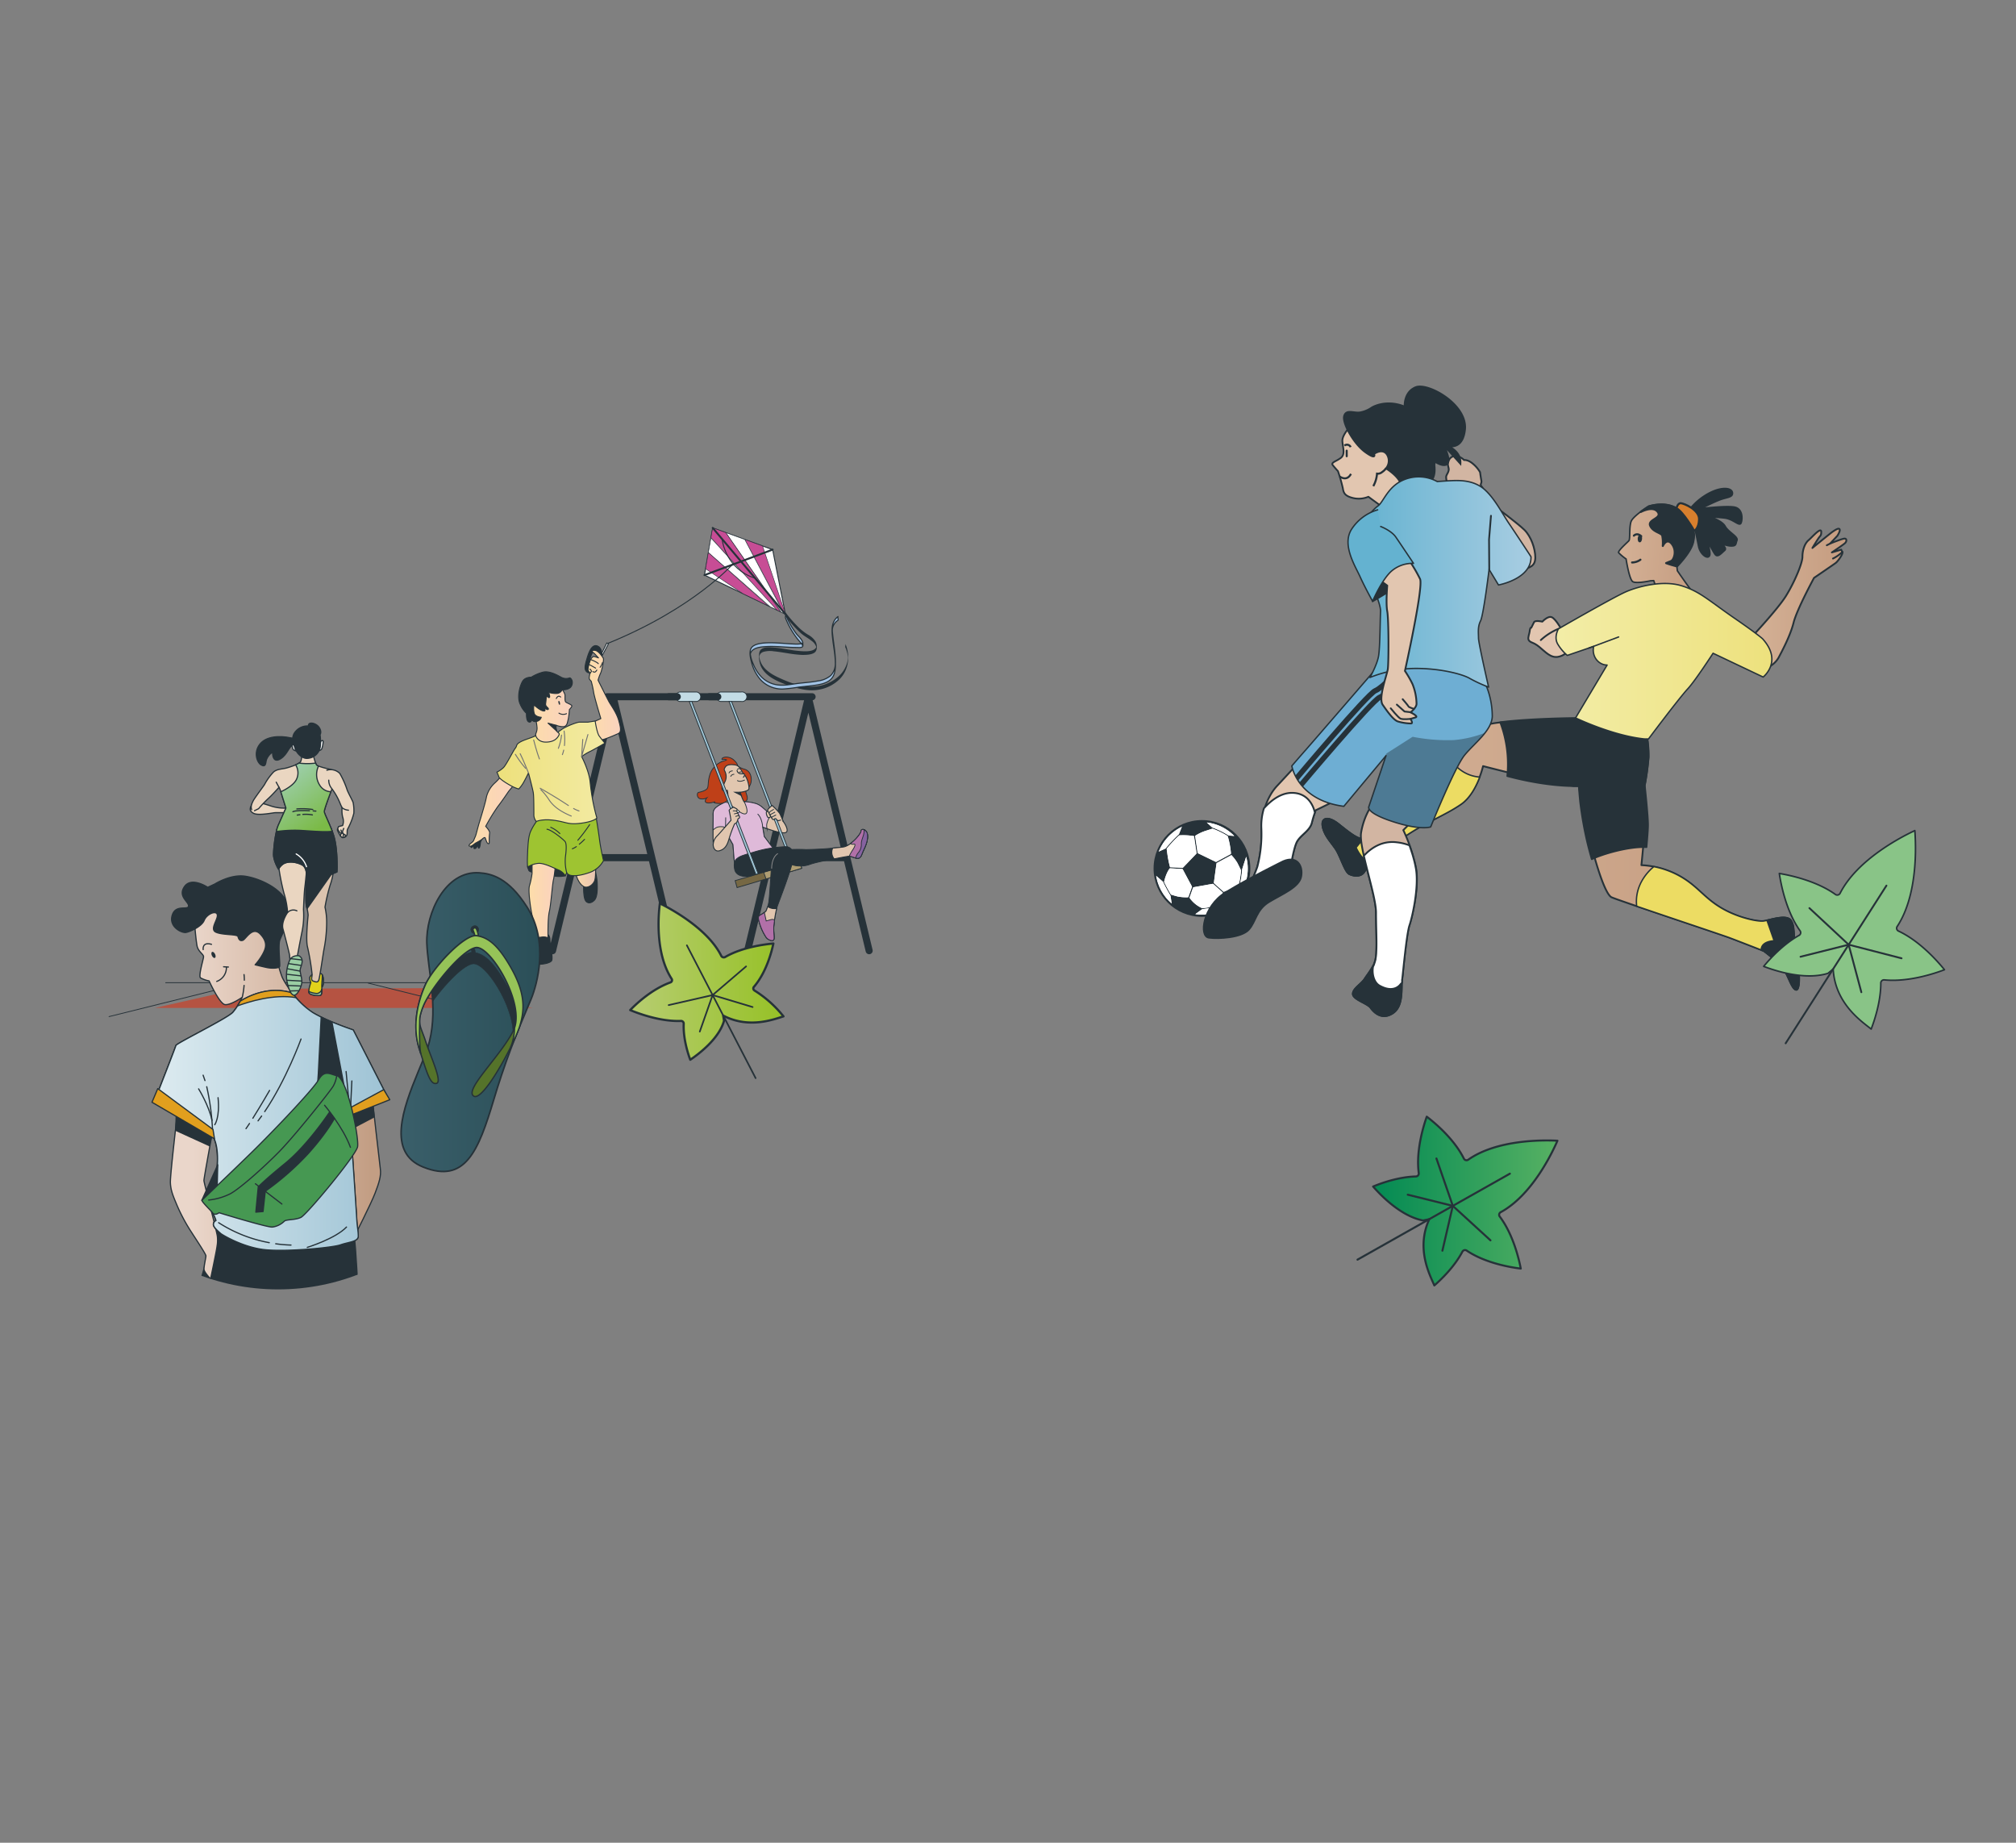 <svg xmlns="http://www.w3.org/2000/svg" xmlns:xlink="http://www.w3.org/1999/xlink" viewBox="0 0 836 764"><rect x="0" y="0" width="836" height="764" fill="#808080" stroke="none"/><defs><style>.a,.ah,.ak,.aw,.b,.bf,.bg,.bm,.bn,.bq,.cb,.cc,.ch,.ck,.cm,.co,.cq,.e,.i,.q,.x{fill:none;}.aa,.ab,.ac,.ad,.ae,.af,.ag,.ai,.ak,.al,.am,.ap,.aq,.as,.at,.au,.av,.aw,.ax,.ay,.az,.b,.ba,.bb,.bc,.bd,.be,.bf,.bh,.bi,.bj,.bk,.bl,.bm,.bn,.bo,.bp,.bq,.br,.bs,.bt,.bu,.bv,.c,.cb,.cc,.cd,.ce,.cf,.cg,.ch,.ci,.cj,.ck,.cl,.cm,.cn,.co,.cp,.cq,.e,.f,.g,.h,.i,.j,.k,.l,.m,.n,.o,.p,.r,.s,.t,.u,.v,.w,.x,.z{stroke:#263239;}.b,.bl,.bm,.ck,.f,.g,.i,.j,.k,.l,.m,.n,.o,.p,.q,.r{stroke-miterlimit:10;}.b,.bj,.bp,.bq,.br,.bs,.bu,.bv{stroke-width:0.74px;}.by,.c{fill:#6eaed3;}.aa,.ab,.ac,.ad,.ae,.af,.ag,.ah,.ai,.ak,.al,.am,.ap,.aq,.as,.at,.au,.av,.aw,.ax,.ay,.az,.ba,.bb,.bc,.bd,.be,.bf,.bg,.bh,.bi,.bj,.bk,.bn,.bo,.bp,.bq,.br,.bs,.bt,.bu,.bv,.c,.cb,.cc,.cd,.ce,.cf,.cg,.ch,.ci,.cj,.cl,.cm,.cn,.co,.cp,.cq,.e,.h,.s,.t,.u,.v,.w,.x,.z{stroke-linecap:round;stroke-linejoin:round;}.bt,.c,.cc,.cd,.ce,.cf,.cg{stroke-width:0.57px;}.d{isolation:isolate;}.e{stroke-width:2.93px;}.f{fill:#c3dce5;}.f,.g,.i,.j,.k,.l,.m,.n,.o,.p,.q,.r{stroke-width:0.33px;}.g{fill:#bf4018;}.h{fill:#e1c6af;}.aa,.ab,.ac,.ad,.ae,.af,.ag,.ah,.ai,.h,.s,.x{stroke-width:0.4px;}.aa,.al,.at,.be,.bl,.bu,.ci,.j,.y{fill:#263239;}.k{fill:#dfbad9;}.l{fill:#766844;}.m{fill:#ae9d72;}.n{fill:#a0c5d5;}.o{fill:#b170a8;}.p{fill:#8662a0;}.q{stroke:#8c8c8c;}.bi,.bv,.bx,.r,.s,.u,.v{fill:#fff;}.t{fill:#c74d95;}.t,.u{stroke-width:0.2px;}.v,.w{stroke-width:0.79px;}.bc,.w{fill:#9acda3;}.z{fill:#a1c2e4;stroke-width:0.45px;}.ab{fill:url(#a);}.ac{fill:url(#b);}.ad{fill:url(#c);}.ae{fill:url(#d);}.af{fill:#9ec431;}.ag{fill:url(#e);}.ah{stroke:#737373;}.ai{fill:url(#f);}.aj{fill:#b55342;}.ak{stroke-width:0.33px;}.al{stroke-width:0.18px;}.am{stroke-width:0.67px;fill:url(#g);}.an{mix-blend-mode:multiply;}.an,.ca{opacity:0.3;}.ao{fill:#c9151e;}.ap{fill:#96c358;}.ap,.aq{stroke-width:0.56px;}.aq{fill:#55732a;}.ar{clip-path:url(#h);}.as,.at,.au,.av,.aw,.ax,.ay,.az{stroke-width:0.5px;}.as{fill:url(#i);}.au{fill:url(#j);}.av{fill:url(#k);}.ax{fill:url(#l);}.ay{fill:#e19f1e;}.az{fill:#469852;}.ba{fill:#ead6c1;}.ba,.bb,.bc,.bd,.be,.bf,.bg,.bh,.bi{stroke-width:0.49px;}.bb{fill:#e2d21a;}.bd{fill:#dcc4af;}.bg{stroke:#fff;}.bh{fill:url(#m);}.bj{fill:#d2b5a2;}.bk,.bp{fill:#e2c6b0;}.bk{stroke-width:0.71px;}.bl,.bm,.bn{stroke-width:0.85px;}.bo{stroke-width:0.62px;fill:url(#n);}.br{fill:url(#o);}.bs{fill:url(#p);}.bt{fill:#ecdc63;}.bw{clip-path:url(#q);}.bz{clip-path:url(#r);}.cb{stroke-width:2.21px;}.cd{fill:url(#s);}.ce{fill:#64b2d0;}.cf{fill:url(#t);}.cg{fill:url(#u);}.ch,.ci,.cj{stroke-width:0.86px;}.cj{fill:#d87f2d;}.ck{stroke-width:0.83px;}.cl,.cm{stroke-width:0.84px;}.cl{fill:url(#v);}.cn{fill:#89c487;stroke-width:0.65px;}.co{stroke-width:0.77px;}.cp{stroke-width:0.92px;fill:url(#w);}.cq{stroke-width:0.68px;}</style><linearGradient id="a" x1="243.91" y1="288.31" x2="257.27" y2="288.31" gradientUnits="userSpaceOnUse"><stop offset="0" stop-color="#fddda9"/><stop offset="1" stop-color="#fad2bf"/></linearGradient><linearGradient id="b" x1="194.5" y1="336.53" x2="213.3" y2="336.53" xlink:href="#a"/><linearGradient id="c" x1="237.88" y1="362.73" x2="247.01" y2="362.73" gradientUnits="userSpaceOnUse"><stop offset="0" stop-color="#fddda9"/><stop offset="1" stop-color="#e8c4b2"/></linearGradient><linearGradient id="d" x1="219.39" y1="372.56" x2="230.29" y2="372.56" xlink:href="#a"/><linearGradient id="e" x1="206.07" y1="320.24" x2="250.82" y2="320.24" gradientUnits="userSpaceOnUse"><stop offset="0" stop-color="#ede07b"/><stop offset="1" stop-color="#f3eba4"/></linearGradient><linearGradient id="f" x1="219.3" y1="295.73" x2="237.13" y2="295.73" xlink:href="#a"/><linearGradient id="g" x1="166.36" y1="423.77" x2="223.86" y2="423.77" gradientUnits="userSpaceOnUse"><stop offset="0" stop-color="#3a5f6a"/><stop offset="1" stop-color="#2b4f58"/></linearGradient><clipPath id="h"><circle class="a" cx="115.31" cy="442.82" r="91.76"/></clipPath><linearGradient id="i" x1="79.91" y1="484.59" x2="153.53" y2="484.59" gradientUnits="userSpaceOnUse"><stop offset="0" stop-color="#ead6ca"/><stop offset="1" stop-color="#c39e84"/></linearGradient><linearGradient id="j" x1="79.91" y1="495.05" x2="153.53" y2="495.05" xlink:href="#i"/><linearGradient id="k" x1="79.91" y1="445.18" x2="153.53" y2="445.18" xlink:href="#i"/><linearGradient id="l" x1="64.69" y1="464.5" x2="160.28" y2="464.5" gradientUnits="userSpaceOnUse"><stop offset="0" stop-color="#ddebf0"/><stop offset="1" stop-color="#9ec3d5"/></linearGradient><linearGradient id="m" x1="117.62" y1="323.69" x2="132.51" y2="343.21" gradientUnits="userSpaceOnUse"><stop offset="0" stop-color="#9acda3"/><stop offset="1" stop-color="#7bba47"/></linearGradient><linearGradient id="n" x1="558.89" y1="579.99" x2="592.48" y2="579.99" gradientTransform="translate(154.12 -390.96) rotate(3.98)" gradientUnits="userSpaceOnUse"><stop offset="0" stop-color="#d4b196"/><stop offset="1" stop-color="#c59c80"/></linearGradient><linearGradient id="o" x1="726.33" y1="248.13" x2="765.6" y2="248.13" gradientTransform="matrix(1, 0, 0, 1, 0, 0)" xlink:href="#n"/><linearGradient id="p" x1="548.38" y1="352.63" x2="746.01" y2="352.63" gradientTransform="matrix(1, 0, 0, 1, 0, 0)" xlink:href="#n"/><clipPath id="q"><circle class="b" cx="498.43" cy="360.06" r="19.69"/></clipPath><clipPath id="r"><path class="c" d="M570.43,277.47s-25.3,29.29-28.74,33.19-6,6.89-6,6.89,2.3,14.23,21.57,16.75l17.5-21-7.17,21.26s-1.15,2.52,10.33,6.19,15.37,2.07,15.37,2.07,9.93-24.7,14.06-29.75,11.25-10.1,11.47-16.07a34,34,0,0,0-2.29-12.16s-2.75-6-19.28-9.18S570.43,277.47,570.43,277.47Z"/></clipPath><linearGradient id="s" x1="563.5" y1="241.29" x2="634.95" y2="241.29" gradientUnits="userSpaceOnUse"><stop offset="0" stop-color="#64b2d0"/><stop offset="1" stop-color="#a8cde2"/></linearGradient><linearGradient id="t" x1="645.25" y1="275.38" x2="734.75" y2="275.38" gradientUnits="userSpaceOnUse"><stop offset="0" stop-color="#f3eda7"/><stop offset="1" stop-color="#ede17d"/></linearGradient><linearGradient id="u" x1="658.94" y1="266.37" x2="671.22" y2="266.37" xlink:href="#t"/><linearGradient id="v" x1="569.36" y1="497.96" x2="645.85" y2="497.96" gradientUnits="userSpaceOnUse"><stop offset="0" stop-color="#028a53"/><stop offset="1" stop-color="#57b163"/></linearGradient><linearGradient id="w" x1="1228.9" y1="1064.61" x2="1273.11" y2="1064.61" gradientTransform="matrix(1.44, 0.02, 0.02, 1.32, -1523.95, -1017.24)" gradientUnits="userSpaceOnUse"><stop offset="0" stop-color="#b4cc6b"/><stop offset="1" stop-color="#93c01f"/></linearGradient></defs><g class="d"><polyline class="e" points="360.42 394.16 335.22 289.18 310.01 394.16"/><line class="e" x1="319.8" y1="355.58" x2="350.32" y2="355.58"/><line class="e" x1="251.78" y1="288.87" x2="336.76" y2="288.87"/><path class="f" d="M307.29,290.82h-8.56a2,2,0,0,1,0-3.91h8.56a2,2,0,1,1,0,3.91Z"/><path class="f" d="M289,290.82h-7.22a2,2,0,0,1,0-3.91H289a2,2,0,0,1,0,3.91Z"/><line class="e" x1="294.17" y1="288.87" x2="297.66" y2="288.87"/><line class="e" x1="277.37" y1="288.87" x2="280.86" y2="288.87"/><polyline class="e" points="279.53 394.16 254.33 289.18 229.13 394.16"/><line class="e" x1="238.91" y1="355.58" x2="269.43" y2="355.58"/><path class="g" d="M305.89,317.57s.14-.93-1.64-2.51-4.37-1.35-4.8-.57.79.15,1.22.36,1.57,0-.79.72a8.81,8.81,0,0,0-5.57,5.79c-.86,2.86-.43,4.57-1,5.5s-2.79,1.51-3.58,1.65-.86,2.21.57,2.64a3.93,3.93,0,0,0,2.79-.35s-1.36,1.57-.07,2,3.57-.43,3.57-.43-1.35.43.43.64a10.76,10.76,0,0,0,4.87-.43c1.43-.5,3-.78,3.79-.28a3,3,0,0,0,3.64-.15c1.43-1.14-.28-3.36,0-4.14s2.29-2.08,2.22-4.87-1.57-3.93-3-4.29A8.22,8.22,0,0,1,305.89,317.57Z"/><path class="h" d="M305.18,317.21s-3.29-.72-4.29.64-.43,1.36-.08,2.43a4.74,4.74,0,0,1-.28,4,13.74,13.74,0,0,1-1.15,2.36s-.07,1.14.79,1.21a2.82,2.82,0,0,0,1.43-.21s.57,2.79.07,4-2.29,1.36-3.79,2.44-2.22,1.71-2.14,3.86-.22,9.87.07,11.65A2.13,2.13,0,0,0,299.1,351c.86-.71,2.36-5.22,2.36-5.22l2.5,4.44.57,7.29,16.73-4.86-4.36-5.8-.64-3.93s8,3.08,9.65,2.22-1.21-5.22-2.57-6.08-2.86-.93-4.79-2.29-2.65-2.64-4.86-3.5a20,20,0,0,0-5.08-.86c-.43-.14-1.72-3.93-1.72-3.93s3.36-.36,3.65-1.36-.64-4.72-1.86-5.87S307.18,317.78,305.18,317.21Z"/><path class="h" d="M305.65,319.43a1.62,1.62,0,0,0,1.2,1.32c1.08.28,1.8-.28,1.88.32a1.32,1.32,0,0,1-.48,1.17"/><path class="i" d="M308.85,323.36a5.42,5.42,0,0,1-1.84.56,2,2,0,0,1-1.32-.36"/><path class="i" d="M303,322s.16-.93,1.48-1"/><path class="i" d="M302.28,320.59s.08-.92,1.56-1"/><path class="i" d="M306.53,320.35a.82.82,0,0,1,1-.24"/><path class="i" d="M305.73,319.15a.82.82,0,0,1,1.24-.32"/><polygon class="j" points="306.89 328.44 304.68 328.44 307.42 329.84 306.89 328.44"/><path class="k" d="M304.53,357.47l16.73-4.86-4.36-5.8-.64-3.93s.74.29,1.81.66a5.44,5.44,0,0,1-.11-1.75,8,8,0,0,1,2.13-4.17,9,9,0,0,1-1.54-.89c-1.93-1.36-2.65-2.64-4.86-3.5a20,20,0,0,0-5.08-.86s2.14,4.28.63,5-5.83-3.36-6.72-4.12a2.28,2.28,0,0,0-1.72-.61l-.07-.05a28.08,28.08,0,0,0-2.85,1.47c-1.5,1.07-2.22,1.71-2.14,3.86,0,1.12,0,3.75-.05,6.28a4.59,4.59,0,0,1,1.82-1.27,5.62,5.62,0,0,1,3.36.14l.59,2.64,2.5,4.44Z"/><path class="i" d="M314.18,337.47a5.55,5.55,0,0,1,1.31,2,10.63,10.63,0,0,1,.77,3.42"/><line class="i" x1="300.87" y1="343.1" x2="300.94" y2="338.91"/><polygon class="l" points="304.85 365.11 305.66 367.99 332.45 359.99 331.64 357.29 304.85 365.11"/><polygon class="m" points="317.66 364.41 332.45 359.99 331.64 357.29 316.69 361.65 317.66 364.41"/><polygon class="n" points="303.37 290.83 302.32 290.83 328.14 358.16 329.05 357.81 303.37 290.83"/><path class="h" d="M318.77,336.34s-.91-.08-1,.5.45,2.26.94,2.18.91-.25.83-.62S318.77,336.34,318.77,336.34Z"/><path class="h" d="M323.7,340l-.66.21c-.66.2-1.15-.62-1.27-.74s-.21-.08-.5,0-.16.33-.49.33-.49-.17-.74-.62-1.48-2.55-1.69-3.13,1.73-2,1.73-2-.12-.45.62.37a25.64,25.64,0,0,1,2.59,2.76c.41.74,1.5,3.34,1.5,3.34"/><path class="i" d="M320,339.18s-.08-.37.21-.49,1.6-.83,1.6-.83"/><path class="i" d="M319.42,338s0-.33.25-.41,1.73-.91,1.73-.91"/><path class="i" d="M319.12,337a.8.8,0,0,1,.34-.62c.33-.16,1.44-.86,1.44-.86"/><path class="j" d="M327.07,352.22s4.14-.18,7.08,0a139.5,139.5,0,0,0,15.58-1.06c3.19-.51,7.33-5.48,7.35-6.62s2.48-.82,2.67,1.84-1.29,5.33-1.93,6.8-.83,2.57-2,2.66-2.94-1-4-.82-12.64,2.07-16.22,3.45a11.71,11.71,0,0,1-7.35,0l-2.39-.1S325,353.14,327.07,352.22Z"/><path class="h" d="M357.82,353.18c.64-1.47,2.11-4.13,1.93-6.8s-2.65-3.07-2.67-1.84-4.16,6.11-7.35,6.62c-.82.13-2.5.3-4.42.44a4.28,4.28,0,0,0,.62,4.5c2.8-.57,5.28-1,5.82-1.08,1.1-.19,2.85.92,4,.82S357.17,354.65,357.82,353.18Z"/><path class="o" d="M357.82,353.18c.64-1.47,2.11-4.13,1.93-6.8s-2.65-3.07-2.67-1.84c0,.8-2,3.44-4.32,5.15a1.21,1.21,0,0,0,.65.37,7.2,7.2,0,0,0,.91-.09s.74,0-.45,2a23.58,23.58,0,0,0-1.73,3c1.1.07,2.59.93,3.65.84S357.17,354.65,357.82,353.18Z"/><path class="p" d="M359.75,346.38a2.57,2.57,0,0,0-1.53-2.42,2.73,2.73,0,0,1,.06,1.23c-.19,1.65-1.11,3-1.11,4.68a5.14,5.14,0,0,1-1.19,3.59,6.05,6.05,0,0,0-1.18,2.26,3,3,0,0,0,1,.12c1.2-.09,1.38-1.19,2-2.66S359.93,349.05,359.75,346.38Z"/><path class="j" d="M305.48,356.08s-1.56.92-.82,4.41,5.77,3.08,7.42,2.44,7.73-2.3,7.73-2.3-.64,10.79-1,13.29a15.35,15.35,0,0,1-1.19,3.86,14.13,14.13,0,0,1-2.11,1.47c-.92.46-1.29.83-.74,2.76a21.65,21.65,0,0,0,2.94,6.61c.92,1.2,2.94,1.84,3.22.83s-.28-3.49,0-5.88a41.65,41.65,0,0,1,1.47-8c.73-2,5.87-15.28,6.33-18.86s-.37-5.6-2.85-5.69a52.62,52.62,0,0,0-13.14,2.2C308.15,354.61,306.86,354.88,305.48,356.08Z"/><path class="h" d="M322.08,376.62a5,5,0,0,1-3.73-.76,15.87,15.87,0,0,1-.73,1.92,14.13,14.13,0,0,1-2.11,1.47c-.92.46-1.29.83-.74,2.76a21.65,21.65,0,0,0,2.94,6.61c.92,1.2,2.94,1.84,3.22.83s-.28-3.49,0-5.88A51.9,51.9,0,0,1,322.08,376.62Z"/><path class="o" d="M320.93,389.45c.27-1-.28-3.49,0-5.88.07-.61.15-1.29.24-2-.17-.24-.56-.53-1.44-.3l-2,.55s-.56-2.64-.76-3.51a10.47,10.47,0,0,1-1.44.94c-.92.46-1.29.83-.74,2.76a21.65,21.65,0,0,0,2.94,6.61C318.63,389.82,320.65,390.46,320.93,389.45Z"/><path class="q" d="M320,360.12s-.18-4.5,2.57-6.25"/><polygon class="n" points="286.88 290.83 285.83 290.83 313.45 362.56 314.4 362.23 286.88 290.83"/><path class="r" d="M304.87,335.85s.05-.28.28-.23,1.2.27,1.34.64,0,.57-.27.66a3.8,3.8,0,0,1-1.41-.4C304.68,336.47,304.87,335.85,304.87,335.85Z"/><path class="h" d="M304.16,334.66s-2,.89-1.78,1.51.76,3.91.76,3.91-4.81,5.56-5.7,6.45a5.22,5.22,0,0,0-1.63,3.07c-.29,1.46.53,3.72,2.59,3.11s3.09-2,3.91-4.88a51.52,51.52,0,0,1,2.27-6.17c.13-.28.75-.28,1-.83a8.69,8.69,0,0,0,.48-1.37l.41-.24a.49.49,0,0,0,.19-.66l-1.15-2.26s.27-.68.07-.89A10.78,10.78,0,0,0,304.16,334.66Z"/><path class="i" d="M306.34,338.13a5.45,5.45,0,0,0-1.36.42"/><path class="i" d="M305.89,337.17a5.12,5.12,0,0,0-1.49.32"/><path class="i" d="M305.54,336.3s-1.33-.27-1.62-.06"/><polygon class="s" points="292.12 238.44 308.14 246.15 308.15 246.16 318.65 251.21 318.66 251.22 319.36 251.55 319.36 251.55 321.71 252.69 321.72 252.69 322.13 252.89 323.67 253.63 323.95 253.76 325 254.27 325.22 254.38 325.69 254.6 325.63 254.32 320.4 227.87 316.21 226.35 308.86 223.69 308.84 223.68 300.97 220.83 300.95 220.82 295.54 218.85 294.83 222.9 294.83 222.91 294.81 223.03 293.75 229.1 293.74 229.12 292.58 235.81 292.12 238.44"/><polygon class="t" points="308.86 223.69 325.22 254.38 325.69 254.6 325.63 254.32 316.21 226.35 308.86 223.69"/><polygon class="u" points="300.97 220.83 323.95 253.76 325 254.27 308.84 223.68 300.97 220.83"/><polygon class="t" points="294.83 222.9 294.83 222.91 304.82 233.97 304.94 234.11 321.71 252.69 321.72 252.69 322.13 252.89 323.67 253.63 300.95 220.82 295.54 218.85 294.83 222.9"/><polygon class="u" points="293.75 229.1 319.36 251.55 319.36 251.55 321.71 252.69 321.72 252.69 322.13 252.89 304.94 234.11 304.82 233.97 294.81 223.03 293.75 229.1"/><polygon class="t" points="292.58 235.81 308.14 246.15 308.15 246.16 318.65 251.21 293.74 229.12 292.58 235.81"/><line class="v" x1="320.4" y1="227.87" x2="292.12" y2="238.44"/><line class="w" x1="295.54" y1="218.86" x2="325.69" y2="254.6"/><path class="x" d="M299.51,224s1.46,11.94,13.61,15.71"/><path class="x" d="M304.11,233.61s-16.11,18.52-52,33.11"/><path class="y" d="M325.69,253.82a53.41,53.41,0,0,0,5.2,6,21.6,21.6,0,0,0,4.26,3.36,8.21,8.21,0,0,1,3,2.74c.74,1.23.93,3.65-.32,4.61s-3.55,1-5.18,1a51,51,0,0,1-6-.68c-1.92-.3-3.84-.64-5.78-.82a9.89,9.89,0,0,0-4.33.24,2.79,2.79,0,0,0-1.17.77,3.6,3.6,0,0,0-.4.75c-.05.11-.05.24-.09.35-.09.27-.17-1.11,0,.12a8.52,8.52,0,0,0,1.11,3.28c1.62,2.69,4.59,4.36,7.37,5.61,4,1.83,8.68,3.59,13.17,3.54A16.82,16.82,0,0,0,348.19,280a12,12,0,0,0,3.08-5.17,9.11,9.11,0,0,0,.3-1.45,6.84,6.84,0,0,0,.09-.91c0,.82,0-.22-.1-.6a13.81,13.81,0,0,0-1-3.45c-.19-.44.19-1.12,0-1.55,2.08,4.88,1.46,10.83-2.36,14.68a16.18,16.18,0,0,1-8.32,4.33c-3.89.78-7.52,0-11.23-1.17-4.81-1.57-11.61-3.86-13.41-9.21a10.86,10.86,0,0,1-.39-4.81c.38-2.32,3.09-2.4,5-2.3,3.64.17,7.21,1.08,10.83,1.43,2,.2,7.74.91,8-2.25v1.36a5.1,5.1,0,0,0-2.12-3.23c-1.49-1.2-3.18-2-4.62-3.32a48.28,48.28,0,0,1-6.23-7c-.26-.34.24-1.23,0-1.56Z"/><path class="z" d="M325.74,254.7a33.75,33.75,0,0,0,4.46,8c.83,1.12,2.53,2.39,2.7,3.83,0,.37.15,1.25-.1,1.57-.41.53-1.8.36-2.36.35-4.12,0-8.22-.58-12.35-.39-2.38.11-6.74.34-7,3.52,0-.26,0-.52,0-.78a14.73,14.73,0,0,0,1.38,4.73,15.42,15.42,0,0,0,3.42,5.26,11.59,11.59,0,0,0,6.18,3.11c3.06.51,6.09-.24,9.12-.59,2.66-.31,5.35-.48,8-1a10.35,10.35,0,0,0,5.2-2.14,7.11,7.11,0,0,0,2-5.29c0-3.36-.74-6.75-1.11-10.09s-.72-6.91,2.22-9.17c-.24.18.26,1.35,0,1.55a5.1,5.1,0,0,0-2.35,3.82,3,3,0,0,0,0,.52c0-.61,0-.16,0,0,0,.48.08.95.12,1.42.41,3.86,1.15,7.72,1.18,11.6,0,2.43,0,5.11-1.8,7s-5.1,2.39-7.72,2.72c-1.9.24-3.81.41-5.71.63a63.28,63.28,0,0,1-6.57.78,12.12,12.12,0,0,1-9.15-3.72,17.13,17.13,0,0,1-3.82-7.26c-.45-1.61-1-3.9-.38-5.54,2.13-5.45,21.41-.38,21.6-2.82v1.56a3.06,3.06,0,0,0-.9-1.42c-.74-.88-1.48-1.74-2.14-2.68a34.4,34.4,0,0,1-4.11-7.53c-.17-.46.17-1.11,0-1.56Z"/><polygon class="s" points="249.22 271.44 251.66 266.57 252.3 266.95 249.6 272.02 249.22 271.44"/><path class="aa" d="M243.44,278.63c1.29,1,3.47-.32,4.75-2.76A11.4,11.4,0,0,0,249.6,272s.26-3.34-1.86-4.17-3.4,2-4.3,5.07S242.16,277.67,243.44,278.63Zm1.54-6.51c.49-1.35,1.18-2.66,2.33-2.28s1,1.88,1,1.88a4.71,4.71,0,0,1-.76,1.74c-.7,1.09-1.88,1.67-2.58,1.24S244.49,273.48,245,272.12Z"/><path class="ab" d="M246.78,299l2.38-1.07s-2.74-9.05-3-11a41.26,41.26,0,0,0-1-4.52s-.84-.71-.84-1.31a15.41,15.41,0,0,1,.36-2.14s-.95-.83-.83-1.55a17.78,17.78,0,0,1,1-3.81c.48-.95,1.07-1.42,1.43-1.42a12.17,12.17,0,0,1,1.9.59L246.54,271l-1-.83s0-.83,1.43-.47,2.86,2.61,3.22,3.21-.72,5.47-1.19,6.31A18.56,18.56,0,0,0,248,282s3.45,6.91,4.4,8.69,3.21,4.65,4.17,8,1.07,4.88-.24,5.47-5.83,2.62-8.1,2.86-3.09-4.4-3.09-5.47S246.78,299,246.78,299Z"/><path class="x" d="M245.11,273.5s2.57,1,3,1.66"/><path class="x" d="M247,277c-.45-.32-2.56-1.41-2.56-1.41"/><path class="x" d="M247.49,277.8a2.34,2.34,0,0,1-.65.77c-.38.25-1-.13-1-.13"/><path class="x" d="M244.73,279.14l.57-.9s-.57-1.09-.77-.77"/><path class="x" d="M249.86,274.65a6.53,6.53,0,0,1-1,2"/><path class="aa" d="M199.86,348a3.35,3.35,0,0,0-.69,1.89c-.17,1.38-.43,1.81-.69,1.73s-.17-1.38-.17-1.38-.95,1.55-1.21,1.55-.6.17-.6-.35a4.24,4.24,0,0,1,.43-1.37s-1,1.2-1.38,1.29-.43-.69.09-1.38,2.5-2.07,2.93-2.58a9.85,9.85,0,0,1,1.64-1.3Z"/><path class="ac" d="M213.3,325.2l-2.41,2.93s-2.59,3.87-4.48,6.29a79.41,79.41,0,0,0-5,8.18s1.81,1.9,1.64,2.76a23.4,23.4,0,0,0-.17,3.36c0,.69.08,1.29-.52,1s-1-2.15-1.21-2.41-1,.34-1.29.69a26,26,0,0,1-2.67,1.55c-.52.34-1.55,1.29-2.07,1.29s-.86-.08-.43-.69,1.47-.95,1.81-1.89.6-1.3.86-2.16.95-3.62,1.38-5,2.59-8.36,3-10.77a11.62,11.62,0,0,1,3.53-5.78,19.43,19.43,0,0,0,2.24-2.41Z"/><path class="aa" d="M246.63,360.48a24.21,24.21,0,0,1,1,5.09c.09,2.23.27,6.34-1.25,7.77s-3,1.16-3.66-.09-.72-4.2-.72-5.27.09-2.41.09-2.76a8.06,8.06,0,0,1,1.88-3.58C245.11,360.48,246,359.41,246.63,360.48Z"/><path class="ad" d="M247,357.63s.18,5.53-.35,7.32-2.86,3.48-4.47,2.68-2.68-3-3-4-1.25-4.38-1.25-4.38S244.57,359.86,247,357.63Z"/><path class="aa" d="M234.41,363.11a12.74,12.74,0,0,1-5.95-.18c-3.53-.86-8.78-.86-9.21-2.15s-.78-1.29.08-2.59,3.28-2.58,6.81-1.29,5.51,1.9,6.63,3S234.58,362.24,234.41,363.11Z"/><path class="aa" d="M227.43,387.65a3.57,3.57,0,0,1,.63,1.7,9.35,9.35,0,0,0,.18,2.14c.18,1,1.11,6.09.48,6.87-1.5,1.88-10.39,2.18-11-.61-.36-1.72,1.88-4.4,2.59-4.93a8.25,8.25,0,0,0,1.76-3.83c0-.71-.18-1.34.44-1.61S226.9,387.12,227.43,387.65Z"/><path class="ae" d="M230.29,358a42.4,42.4,0,0,1-.71,6.43c-.54,2-1.08,10.48-1.79,13.51s-.54,10.89-.54,10.89a4.57,4.57,0,0,0-2.41-.35l-1.33.17-1,.45a52.25,52.25,0,0,0-1.34-7.41c-.8-2.59-2.32-12.08-1.6-14.49a31.78,31.78,0,0,0,1.07-5.09v-4.82S226,354.06,230.29,358Z"/><path class="af" d="M247.16,338.55s1,6,1.46,9.65,1.64,8.62,1.64,8.62a10.57,10.57,0,0,1-5.26,4.73c-3.53,1.3-5.94,1.64-7.75,1.47s-2.24-1.21-2.24-1.21l-.6,1.3a6,6,0,0,0-3-2.5c-2.24-.95-5.51-2.67-7.92-2.67a9.41,9.41,0,0,0-4.66,1.55s-.25-.61-.08-4.91.34-7.93,1.38-10.08a23.12,23.12,0,0,1,2.06-3.54l.2-.35s-.11-.94-.11-1.37,3.36-1.46,6.89-1.46,8.79,1.37,11.2,1.12,5.34-.69,5.34-.69S246.9,337.52,247.16,338.55Z"/><path class="x" d="M244.51,341.9a69,69,0,0,1-4.89,6.46"/><path class="x" d="M239,351a7.45,7.45,0,0,1-1.67.9"/><path class="x" d="M242.41,348a27,27,0,0,1-2.18,2"/><path class="x" d="M235,361.81a18.86,18.86,0,0,1-.52-6.63c.44-3.27.44-5.51-.17-6.29s-5.6-4.91-7.49-5.08"/><path class="x" d="M228.38,343a12.58,12.58,0,0,1,3.79,2.59"/><path class="ag" d="M230.23,304.3s1.07-.71,2.74-1.9,6.19-3,7.38-3h3.45l3-.47s.71,4.88,1.66,6.19,2.38,3,2.38,3-4.88,2.86-6.43,3.57a20,20,0,0,0-3.21,2s3.21,6,3.57,11.07a86.07,86.07,0,0,0,2.38,13.09c.24.83.36,1.31.36,1.31s-1.07,1.43-6.55,2.14-5.95-.48-11.07-1.19-7.5.48-7.5.48a4.36,4.36,0,0,1-1-3c0-2,0-7.38-.24-8.93s-2-8.21-2-8.21-1.55,3.21-2.38,4.52a13.7,13.7,0,0,1-1.67,2.15,16.76,16.76,0,0,1-3.57-1.55c-2.14-1.19-4.4-2.74-4.64-3.45s-.83-2-.83-2a10.91,10.91,0,0,0,2.74-1.9c1.19-1.19,4-6.9,4.88-8s.11-1.42,1.9-2.5,4.88-1.78,6.9-2.85S230.23,304.3,230.23,304.3Z"/><path class="ah" d="M219.16,320.49s-2.26-5.71-3.45-8"/><path class="ah" d="M218,318.59a43.24,43.24,0,0,1-4.28-5.84"/><path class="ah" d="M221.3,306.8s1.31,5.12,2.38,7.86"/><path class="ah" d="M232.85,304.78a21.38,21.38,0,0,1-1.31,5.47"/><path class="ah" d="M233.76,311a13.65,13.65,0,0,1-.55,1.86"/><path class="ah" d="M233.92,303.11a24,24,0,0,1,.15,6"/><polyline class="ah" points="241.66 306.56 241.18 313.71 243.8 304.54"/><path class="ah" d="M237.87,335.21a11.69,11.69,0,0,0,2.24,1"/><path class="ah" d="M224,326.8s6.9,3.93,10.59,6.43l1.13.74"/><path class="ah" d="M224.28,327.39a26.29,26.29,0,0,1,3.45,4.29c2,3,5.24,5,9.17,6.66"/><path class="ai" d="M232.6,285s1.71,2.32,1.71,3.33-.1,2.32.3,2.72,2.52,1.11,2.52,1.61-1,1.51-1,1.51a30,30,0,0,1-.51,4.13c-.3.91-.3,2.32-1.41,2.83s-3.53-.41-3.53-.41a4.27,4.27,0,0,0,.21,2.42c.5.81,1.41.71.8,1.82s-1.81,2.62-5.14,2.72-4.43-2.32-4.43-3,.6-1.31.6-2.82a21.59,21.59,0,0,0-.7-4.13s-2.72-2.62-2.72-4.94,2.72-8.36,6.35-8.87A13.62,13.62,0,0,1,232.6,285Z"/><path class="y" d="M231.6,291.46c.11.46.33.8.49.77s.21-.45.1-.91-.33-.8-.49-.76S231.49,291,231.6,291.46Z"/><path class="x" d="M234.92,295.88a3.29,3.29,0,0,1-3.13-.21"/><path class="x" d="M232.5,289s-1-1.11-1.82.61"/><path class="aa" d="M230.68,300.71l-3.42-.9,3.63,3.32S230.18,301.42,230.68,300.71Z"/><path class="aa" d="M220.3,280.76a17.5,17.5,0,0,1,5-2.12c2.72-.6,6.25,1.51,7.56,2.22a4.3,4.3,0,0,0,3.33.2c.3-.2,1.71,1.11.9,3.13s-4,1.81-4,1.81a2.68,2.68,0,0,1-1.31,1.31c-1,.5-3.52,0-4-.2s.4,1.51.1,2-1.31-.7-1.31-.7-.1,2-.3,3.32,1.41,1.72,1.11,2.32-2.12-.91-2.12-.91,1.61,1.82.1,1.62-3.93-2.52-3.93-2.52a8.24,8.24,0,0,0,.1,3.53c.51,1.51,2.93,1.61,2.93,1.61a2.54,2.54,0,0,1-1.92,1.71c-1.61.4-2-.81-2-.81s-.21,1.52-1.31,1-.91-3.52-.91-3.52a11,11,0,0,1-2.62-3.83c-1.41-2.93-.1-7.66,1-9.48S220.3,280.76,220.3,280.76Z"/><polygon class="aj" points="64.25 417.89 99.28 409.94 176.31 409.7 220.92 417.89 64.25 417.89"/><line class="ak" x1="68.7" y1="407.43" x2="191.67" y2="407.43"/><line class="ak" x1="101.1" y1="407.58" x2="45.21" y2="421.48"/><line class="ak" x1="152.65" y1="407.58" x2="208.54" y2="421.48"/><path class="al" d="M183.9,369.38a36,36,0,0,0-5.27,19.39c.47,12.6,5.85,29.94-.69,46.2s-18.27,39.58-.82,46.55c9,3.61,14.81,1.71,19.2-3.91-4.58,7.38-10.67,10.32-20.83,6.25-17.44-7-5.72-30.3.82-46.55s1.17-33.6.7-46.2A35.52,35.52,0,0,1,183.9,369.38Z"/><path class="am" d="M179.44,415.2c.35,7.24-.18,14.78-3.13,22.11l-.83,2.05c-.67,1.62-1.37,3.29-2.07,5-6.32,15.31-13,33.48,2.08,39.5,17.45,7,22.91-6.67,29.3-28.06q1.58-5.28,3.16-10c2.66-8,5.26-14.68,7.43-20s3.94-9.31,4.92-11.74c2.35-5.81,7.49-23.45-1.75-38-7.72-12.15-14.74-13.84-19.8-14.18-14-1-22.21,16.63-21.74,29.22.2,5.27,1.25,11.37,1.94,17.87C179.16,411,179.34,413.1,179.44,415.2Z"/><g class="an"><path class="ao" d="M211.88,433.49c-.1.25-.21.49-.33.73Z"/></g><path class="al" d="M195.63,394.77a9.38,9.38,0,0,0-.67-2.19.74.74,0,1,1,1.32-.65,10.49,10.49,0,0,1,.87,3c4.37,1,7.85,4.43,13,13.5,4,7.08,5.44,12.44,5.25,17.37l-3.5,7.7.18-.47C216,421.76,201.8,398.6,196,399.64c-4.09.73-11.41,8.47-16.55,15.56-.1-2.1-.28-4.18-.49-6.22C183.91,402.41,191.61,395.18,195.63,394.77Z"/><ellipse class="al" cx="196.88" cy="385.44" rx="1.64" ry="1.65" transform="translate(-143.28 117.83) rotate(-24.75)"/><path class="ap" d="M197.34,392.15a.73.73,0,0,0,.84-.51,9.87,9.87,0,0,0-.63-6.52.74.74,0,0,0-1.33.65h0a8.45,8.45,0,0,1,.55,5.44.73.73,0,0,0,.49.92Z"/><path class="aq" d="M174,435.33c.16.52.32,1,.48,1.51h0c2.79,8.69,4.1,13,6.55,12.32s-2.27-10.64-4.56-17.53c-1.22-3.66-2.2-5.5-2.44-7.48h0a8.5,8.5,0,0,1,.09-2.49,24.5,24.5,0,0,1,1.36-4.43c2.75-7.05,15.79-23.32,21.81-24.4,5.81-1,20,22.11,16.07,33.37a8,8,0,0,1-.51,1.2c-5.47,10.72-20.25,24.3-16.48,27,2.86,2.06,10.65-10.7,15.44-20.34a70.37,70.37,0,0,0,3.57-8.2c2.3-7.11,2-13.82-4-24.28-5.42-9.6-9-12.93-13.75-13.65-4.93-.74-18.1,13.11-21.34,20.5S170.82,425.64,174,435.33Z"/><path class="ap" d="M174,435.33c.16.52.32,1,.48,1.51-.6-3.15-.54-9.26-.45-12.69h0c0-1.5.09-2.49.09-2.49a24.5,24.5,0,0,1,1.36-4.43c2.75-7.05,15.79-23.32,21.81-24.4,5.81-1,20,22.11,16.07,33.37a22.26,22.26,0,0,1-1.55,7.89,70.37,70.37,0,0,0,3.57-8.2c2.3-7.11,2.51-14-3.4-24.49-5.42-9.6-9.55-12.72-14.3-13.44-4.93-.74-18.1,13.11-21.34,20.5S170.82,425.64,174,435.33Z"/><g class="ar"><path class="as" d="M154.49,456.37s2.84,25.44,3.23,28.28-.52,5.69-2.2,10.08-8.65,18.08-8.65,18.08l-4.39-55.15Z"/><polygon class="at" points="144.91 468.45 155.15 463.06 154.49 456.37 144.91 461.17 144.91 468.45"/><path class="at" d="M85.52,537.48l-.44,2.34h63.57c-.15-3.47-1.07-23.94-1.78-27-.78-3.36-21.83.26-37.33-1s-19.89-3.36-19.89-3.36-5.17,17.95-5.94,20.67.77,4.9.9,5.55S85.52,537.48,85.52,537.48Z"/><path class="au" d="M73.76,459.86s-3.23,27.25-3.1,30.48,1.1,5.45,2.71,9.3a72.16,72.16,0,0,0,6.2,11.49c1.3,2.07,5.82,8.79,5.82,9.56s-.91,4.52-.78,5.68,2.71,3.88,2.71,3.88S89.91,518,90,516.69a13.73,13.73,0,0,0,.13-4.14c-.26-2.19-5.56-22.08-5.56-23.12s3.72-21.15,3.72-21.15Z"/><polygon class="at" points="72.82 468.61 86.86 475.01 87.63 471.48 73.07 462.85 72.82 468.61"/><path class="av" d="M80.69,382.94s.52,6.48,1,9.1,2.82,3.55,2.72,4.7-2.2,7.95-1.26,8.68a11.83,11.83,0,0,0,3.56,1.26s4.29,9.52,6.59,9.83,7.11-3,7.11-3a30.13,30.13,0,0,1-3.87,6.17c-2.2,2.51-23.43,12.86-23.64,13.8s-8.26,21.44-8.26,21.44l22.8,15.17s2.72,2.09,2.72,10.35-2.83,21.45-2,22.6a11.28,11.28,0,0,1,1.36,3,1.73,1.73,0,0,0-1,2c.42,1.36,2.62,3,2.93,3.34s9.42,6,19,6.8,27.51-.94,30.75-2.09,7.32-1.26,7.32-3.56-.42-3.45-.63-7.21-1.78-26.88-1.78-26.88l-1.25-17.26L160.28,454l-13.8-27s-10.46-3.45-16.63-7.11-12-12.45-13-15.17-1.57-5.23-1.57-5.23-2.09-6.69-1.88-11.08.62-3.35-.53-1.57,2-3.56-.31-8.37-15.06-8.05-21.86-5.65S80.06,378.65,80.69,382.94Z"/><path class="at" d="M89.06,366.52l-2.93,1.36s-6.69-4.5-9.62-.32,2,6.38,1.67,8.16-5.44-.94-6.8,3.87,4.08,7.32,5.75,7,6.49-2.41,7.54-5,4.91-4.29,5.43-2.41-3.34,6.07-.52,7.32,8.79.74,9.1,1.78.73,2,2,1.57,4-6.07,7.32-2.51,2.09,6.07.94,8.26a25.25,25.25,0,0,1-3.14,4.4s2.93.73,4.92,1.15,4.91.31,5.23-.42-.73-8.68.1-11,4.81-9.1,2.93-15.17-11.4-10.46-17.47-11.3S89.06,366.52,89.06,366.52Z"/><path class="aw" d="M84.25,393.71s-.53-3.35,3.45-2.2"/><path class="aw" d="M89.89,406.89a6.08,6.08,0,0,0,4-5.86"/><line class="aw" x1="92.72" y1="400.82" x2="94.71" y2="400.93"/><path class="y" d="M89.2,395.6c.32.68.28,1.37-.09,1.54s-.92-.24-1.24-.92-.28-1.38.09-1.55S88.88,394.92,89.2,395.6Z"/><path class="aw" d="M101.32,406.38a20,20,0,0,0-.13-2.32"/><path class="aw" d="M100.46,413.48a34.17,34.17,0,0,0,.76-4.92"/><path class="ax" d="M146.48,427s-10.46-3.45-16.63-7.11a33.51,33.51,0,0,1-8.62-8.17c-9.56-3.12-18.27,1.31-21.57,3.36a25.69,25.69,0,0,1-3.07,4.6c-2.2,2.51-23.43,12.86-23.64,13.8s-8.26,21.44-8.26,21.44l22.8,15.17s2.72,2.09,2.72,10.35-2.83,21.45-2,22.6a11.28,11.28,0,0,1,1.36,3,1.73,1.73,0,0,0-1,2c.42,1.36,2.62,3,2.93,3.34s9.42,6,19,6.8,27.51-.94,30.75-2.09,7.32-1.26,7.32-3.56-.42-3.45-.63-7.21-1.78-26.88-1.78-26.88l-1.25-17.26L160.28,454Z"/><path class="aw" d="M85,448c-.24-.77-.5-1.52-.77-2.23"/><path class="aw" d="M88.22,470.9a103.41,103.41,0,0,0-2.49-20.35"/><path class="aw" d="M89.06,466.3s2.19-3,1.36-11.2"/><path class="aw" d="M82.36,451.44s4.29,6.91,5.55,13.08"/><polygon class="ay" points="65.42 451.34 63.02 456.99 88.95 472.15 88.33 468.28 65.42 451.34"/><polygon class="ay" points="145.22 462.43 161.64 455.94 159.13 451.76 145.26 459.25 145.22 462.43"/><polyline class="aw" points="143.52 444.25 145.22 462.43 145.91 448.16"/><path class="ay" d="M122.8,413.62c-.55-.64-1.08-1.29-1.57-1.93-9.56-3.12-18.27,1.31-21.57,3.36-.32.59-.73,1.3-1.19,2C102.94,415.4,113.5,412,122.8,413.62Z"/><path class="aw" d="M114.33,515.66a55.43,55.43,0,0,0,6.34.54"/><path class="aw" d="M90.66,506.92a58.22,58.22,0,0,0,21,8.29"/><path class="aw" d="M127.42,517.16s11.69-3.61,16.27-8.43"/><path class="aw" d="M108.49,462.7c-.49.67-1,1.34-1.48,2"/><path class="aw" d="M124.83,430.78s-6.11,16.89-15.06,30.09"/><path class="aw" d="M103.46,465.8c-.52.81-1,1.53-1.45,2.14"/><path class="aw" d="M111.79,452.08s-3.71,6.42-6.93,11.53"/><path class="at" d="M133.18,421.69,132,445.07l-.26,3.75s3.62-3.1,5.3-2.46a42.87,42.87,0,0,1,5.55,3.36L137.7,424Z"/><polygon class="at" points="90.29 482.92 83.71 497.64 90.04 493.64 90.29 482.92"/><path class="az" d="M83.71,497.64s13-12.4,20.79-20,25.19-25.7,27.64-30,4.88-2.19,7.49-1.67c4.33.85,9.32,25.59,8.66,29.44-.61,3.57-21.06,28.16-23.51,29.32s-5.94.78-6.85,1.55a8.74,8.74,0,0,1-5,2.46c-2.33.13-22.09-5.94-22.09-5.94s-1.69,1.31-2.59.14S84,498.67,83.71,497.64Z"/><path class="aw" d="M139.63,446a12.63,12.63,0,0,1-1.42,4.26c-1.16,2.06-15.88,20.53-22.47,27.25s-16.4,15.37-20.28,17.44a25.76,25.76,0,0,1-8.91,2.58"/><line class="aw" x1="105.92" y1="490.79" x2="116.9" y2="499.19"/><path class="aw" d="M134.6,458.25s7.75,9.17,10.72,17.43"/><path class="at" d="M136.66,461.09s-9,13.56-18.34,21.18-11.23,9.82-11.23,9.82l-1,10.46,3-.26.91-8.4a113.45,113.45,0,0,0,17.82-15.62c8-8.92,10.85-14.6,10.85-14.6Z"/></g><path class="ba" d="M108.29,332.94s1.52.38,4.38,1.33a17.73,17.73,0,0,0,5.9.76s1.14-.48,1.24-.19a13.94,13.94,0,0,1-.1,2.09h-5.52c-.86,0-6.9,1.32-9,.29-1.9-1-1.62-2.09-.76-3.62s3.14-1,3.14-1Z"/><path class="bb" d="M129.41,404.06s-1,.75-1,1.5a5.43,5.43,0,0,0,.48,1.8s-1.23,3.4-.67,4.35,4.17,1.32,4.83.85.28-2.93.47-3.31.57-.47.57-2.55-.57-3.41-1.52-3A12.2,12.2,0,0,1,129.41,404.06Z"/><path class="bc" d="M134.08,406.7a5.61,5.61,0,0,0-.45-2.52,2.94,2.94,0,0,0,0,.44c0,2.17-.37,4.25-.09,4.63C133.7,408.87,134.08,408.78,134.08,406.7Z"/><path class="bc" d="M133,412.56c.44-.31.42-1.51.41-2.38a2.27,2.27,0,0,1-2,1.72,9.39,9.39,0,0,1-3.36-.85,1.51,1.51,0,0,0,.14.66C128.78,412.66,132.38,413,133,412.56Z"/><path class="bd" d="M127.1,359.33s-.57,14.72,0,16.5a18.33,18.33,0,0,1,.68,3.57s-1.09,10-.27,13.15a99.09,99.09,0,0,1,1.92,11.51c0,1-.69,2.33.55,2.74s1.78.55,2.19-.41,1.78-10.69,2.19-12.88a57.85,57.85,0,0,0,1.1-10.55,27.91,27.91,0,0,0-.69-6.85,74.33,74.33,0,0,1,2.19-9.32,24.41,24.41,0,0,0,1.37-6.71Z"/><path class="be" d="M138.31,360.08h-.08l-11.13-.74s-.57,14.72,0,16.5c.09.3.17.6.24.89l10.9-15.45A10.93,10.93,0,0,0,138.31,360.08Z"/><path class="ba" d="M115.43,358.3a94.71,94.71,0,0,0,2.33,12.05,35.44,35.44,0,0,1,1.51,7.95s-2.74,3.84-1.92,6.85,2.74,10.41,2.74,11,.41,3.7.41,3.7l2.47-1.64s1.37-7.54,2.33-12.2a33.48,33.48,0,0,0,.55-8.9s.27-7,.54-9.05.69-6.57.69-6.57.55-4,.55-5.21-6.85-2.87-9.18-1.37A7.69,7.69,0,0,0,115.43,358.3Z"/><path class="bf" d="M119.27,378.3a3.32,3.32,0,0,1,3.84-.68"/><path class="ba" d="M104.38,335.7c-.47-1.15-.09-2.29.58-3.62s4.47-6.29,4.76-6.86a23.64,23.64,0,0,1,3.71-5.14c1.52-1.33,3.52-1.14,5.52-1.71s5-1.62,5.62-2.48.57-3.23.57-3.23h4.66s1,4.09,1.53,4.57,4,1.42,5.61,1.71,2.39,4.09,1.24,6.85-3.71,9.72-3.71,10.67,2.67,5.81,4,10.28S139.8,358,139.8,359.4a17.82,17.82,0,0,1-.09,2.1s-2.1.85-2.77,1.14a41.76,41.76,0,0,1-8.66.38,7.08,7.08,0,0,1-1.21-.35s.16-3.08-1.84-4.12-5.33-1.72-7.61-.48a6,6,0,0,0-2.12,2.28s-2.17-3.52-2.07-6.37.76-9.14,2-11.9,3.14-7.05,3.14-7.05l-2.38-7.62-.48-1s-2.76,3.14-4.57,4.76a51.09,51.09,0,0,0-3.9,4.1l-1.71.85"/><line class="bf" x1="115.71" y1="326.46" x2="114.54" y2="324.29"/><path class="be" d="M137.29,343.4c-1.75,0-6.66-.07-13-.37a39.33,39.33,0,0,0-9.36.49A51.15,51.15,0,0,0,113.43,354c-.1,2.85,2.07,6.37,2.07,6.37a6,6,0,0,1,2.12-2.28c2.28-1.24,5.62-.57,7.61.48s1.84,4.12,1.84,4.12a7.08,7.08,0,0,0,1.21.35,41.76,41.76,0,0,0,8.66-.38c.67-.29,2.77-1.14,2.77-1.14a17.82,17.82,0,0,0,.09-2.1c0-1.43,0-8.19-1.33-12.66C138.14,345.63,137.72,344.5,137.29,343.4Z"/><path class="bg" d="M122.83,354.05a9.53,9.53,0,0,1,4.27,5.28"/><path class="bh" d="M137.77,344.66c-1.4-3.8-3.3-7.4-3.3-8.2s1.52-5,2.74-8.21a5.59,5.59,0,0,1-4.64-2.74,8.16,8.16,0,0,1-.49-7.89,2.7,2.7,0,0,1-.75-.39,3,3,0,0,1-.42-.86,26.26,26.26,0,0,1-6.92,0,10,10,0,0,1-1.4.72,6.25,6.25,0,0,1,.45,5.84c-1.05,2.45-4.54,4.39-6.58,5.34l2.11,6.75s-1.9,4.28-3.14,7.05a15.26,15.26,0,0,0-.84,2.68,55.43,55.43,0,0,1,9.5-.5C128.82,344.5,134.45,345.06,137.77,344.66Z"/><path class="bf" d="M123.1,335.38a27.87,27.87,0,0,1,6.59.24"/><path class="bf" d="M128.36,336.12c-2.43-.11-5.8-.15-6.91.41"/><path class="bf" d="M131,336.28l-1.12-.08"/><path class="bf" d="M125.6,337.66a15,15,0,0,1,3.93.19"/><path class="bf" d="M123.26,337.93s.44-.08,1.12-.16"/><path class="ba" d="M136.33,323.46a5.3,5.3,0,0,0,1,3.16A26.35,26.35,0,0,1,141,333a18,18,0,0,0,.85,1.83,12.65,12.65,0,0,0,.23,3.9,5.08,5.08,0,0,1,0,3.53l-1.68.44s-.58,1.1-.44,1.56,1.29,2.76,2,3a1.82,1.82,0,0,0,1.91-1.12c.22-.69-.07-1.91.35-2.52a28.44,28.44,0,0,0,2.51-6.43,17.36,17.36,0,0,0-.28-4.37c-.05-.57-2.3-4.48-2.58-5.6a36.45,36.45,0,0,0-2.95-6.54,5.31,5.31,0,0,0-5.37-1.35"/><path class="bf" d="M141.8,334.84a4.82,4.82,0,0,0,2.71,1.07"/><path class="bf" d="M140,343.69s1,2,1.49,1.79-.12-1.33-.12-1.33"/><path class="bf" d="M142.54,343.47s-.65,1.4-.52,1.77a2.09,2.09,0,0,0,.54.72.64.64,0,0,1,.64.29c.22.36-.27.73-.27.73"/><path class="bf" d="M141.15,346.55c-.07-.74.87-1.31.87-1.31l.54.72a3.8,3.8,0,0,0-.36,1.2"/><path class="bi" d="M133,307.4s1-.89,1,.1a10.85,10.85,0,0,1-.59,3c-.2.5-1.1.7-1.1.7Z"/><path class="bi" d="M121.92,307.48s-1-.89-1,.1a10.45,10.45,0,0,0,.6,3c.2.5,1.09.7,1.09.7Z"/><path class="be" d="M127.9,301a6.34,6.34,0,0,0-5.14,2.05c-2.38,2.46-1.05,5.33-.38,7.27s2.76,4.2,5,4.1a5.72,5.72,0,0,0,5.15-3.69c.76-2.15.19-6.14.19-6.14s.85-1.13-.38-3S127.71,299,127.9,301Z"/><path class="be" d="M126.49,305.53s-1.53,1.33-6,.38-10.09-.76-12.76,2.66-1.14,7.62.57,8.57,1.81-.19,2.1-1.81,2.66-4.09,2.66-2.95.48,4,3.33,2.19,3.34-5.05,5.24-5.81,1.81-.28,3.43-.09S127.82,305.34,126.49,305.53Z"/><path class="bc" d="M123.93,396.25s-2.74-.41-3.84,1.92a16.35,16.35,0,0,0-1.23,7.81c.27,1.91,1.23,5.89,2.74,6.57s3.56-3.42,3.56-5.48-.82-3.83-.68-5.07S126.53,397.62,123.93,396.25Z"/><line class="bf" x1="120.46" y1="397.44" x2="125.11" y2="397.98"/><line class="bf" x1="119.6" y1="399.5" x2="124.79" y2="400.25"/><line class="bf" x1="119.27" y1="401.66" x2="124.46" y2="402.63"/><line class="bf" x1="118.95" y1="403.93" x2="124.68" y2="404.58"/><line class="bf" x1="119.06" y1="406.42" x2="125.11" y2="406.74"/><line class="bf" x1="119.49" y1="408.58" x2="124.79" y2="408.8"/><line class="bf" x1="120.25" y1="410.85" x2="123.82" y2="410.75"/><path class="bj" d="M600.21,200.82a14.47,14.47,0,0,1-.53-2.92c0-1.06.8-1.59,1.06-2.92s-1.06-2.39.27-4.52,4.25-1.59,6.11.27c0,0,1.59-.27,3.72,1.59a12.9,12.9,0,0,1,2.92,3.46s.27,2.12.53,3.45-.86,1.54.27,2.66a4.14,4.14,0,0,1,.79,3.18Z"/><path class="bj" d="M620.14,210.12s9.29,6.91,12,9.57,4.52,7.7,4.52,11.42-2.39,4.25-5.32,5-4.78-1.33-7.7-5.32-12.49-20.45-12.49-20.45.8-2.39,2.66-2.39S620.14,210.12,620.14,210.12Z"/><path class="bk" d="M578.22,213.46c.65.33,1.62.92,2.63,1.56l9.86-15.63-.14-.08c-.65-.44.78-2.6-6.15-11.72s-20.24-14.18-23.91-11.43c0,0-4,4-3.85,6.68s1.32,5.5-.64,7-4.29,1.87-3.3,3.07,2.12,2.44,2.12,2.44a71.67,71.67,0,0,1,2,7c.31,2,.77,3.26,4.23,4.12a10.41,10.41,0,0,0,6.38-.52S576.16,212.43,578.22,213.46Z"/><path class="bl" d="M568.91,169a12.55,12.55,0,0,1-4.68,2c-2.73.54-5.88-1.43-6.77,1.43s3.9,11.53,8.75,15,3.52.73,3.52.73,3.61-2.63,5.51.34a4.93,4.93,0,0,1-.43,5.68s4.37,2.63,5.87,5.74,4.14,2.38,9.45,1.25,4.83-6.26,4.66-8.19,2.28-4.57.06-11.07-4.37-10-12.31-13.26S568.91,169,568.91,169Z"/><path class="bl" d="M598.41,184.22l7.15,7.92c.24-4.22-3.26-6.39-5.45-7.32,2.41.57,6.62.47,7.35-6.83,1-10.36-15.38-19.45-20.39-17.4s-4.53,8-4.53,8a96.57,96.57,0,0,0,2.2,9.79c1.61,5.92,10,14.54,14.15,14.4S598.41,184.22,598.41,184.22Z"/><path class="bm" d="M574.81,194.13a6.94,6.94,0,0,1-1.68,1.59,2.7,2.7,0,0,1-2.1.65,12.63,12.63,0,0,1-1.55,5.19"/><line class="bn" x1="558.45" y1="186.84" x2="558.46" y2="189.16"/><path class="bm" d="M557.52,184.75a1.63,1.63,0,0,1,2.56.63"/><path class="bo" d="M674.31,231.75s1.29,8.43,2.75,9.39,7.35-.34,7.35-.34l1.37-.08s.34,1,.79,2.42l17,4.14c-1-.34-8-10.65-8-10.65l-.21-1.88s5.68-5.74,6.66-9.93.31-7-4.76-12.43-13.63-2.48-13.63-2.48-6.41,4-7.25,6.31-.34,7.3-.89,7.94-4.73,4.27-4.27,5A21.64,21.64,0,0,0,674.31,231.75Z"/><path class="bp" d="M647.39,260.72s-2.3-4.13-3.9-4.82-3.91,1.83-3.91,1.83-3-.69-3.44.23l-1.15,2.3s-.45-.46-.68,1.6c-.11.92-.79,2.47-.45,3.37s1.56,1.16,2.49,1.64c2.64,1.35,4.84,4.52,7.58,5.32s5.28-1,7.13-2.75C657.25,263.47,649.68,260.49,647.39,260.72Z"/><path class="bq" d="M646.24,260.72a25,25,0,0,0-7.29,4.65"/><path class="br" d="M726.33,264.16s10.78-11.48,14.23-17,6.88-13.54,6.88-16.3.92-5.5,2.52-6.88,5.28-5.7,5.28-3.44c0,1.37-.23,1.37-.92,2.29s-2.75,4.36-2.75,4.36,7.57-6.19,8.26-6.65,2.53-1.84,3-1.15-.91,2.75-.91,2.75l-3,3.22s5.05-2.07,6-2.07.92,1.15.23,1.84-5.51,3.9-5.51,3.9l3.9-1.15s0,.23.46.92-1.83,3.9-2.75,4.59-9,6.19-9,6.19-7.12,13.08-8.49,18.59-5,12.16-6.2,14.46a9.63,9.63,0,0,1-5.28,4.36C730.46,277.7,726.33,267.83,726.33,264.16Z"/><path class="bq" d="M764,228.82a15.22,15.22,0,0,1-3.9,2.75"/><line class="bq" x1="758.91" y1="225.38" x2="757.54" y2="226.07"/><path class="bs" d="M656.57,294.91l-6.66,5.74s-19.5-2.76-31-.69-17,4.59-17.9,7.11-9.18,15.38-17.67,25-16.06,15.15-18.13,15.61-5.73-2.52-10.09-6-7.35-2.75-6.66.92,3.21,6.2,5.28,9.18,3.9,9.64,5.74,10.56,5,1.37,6.42-1.15,8-8.49,16.75-14.46,16.53-8.72,23.18-13.31S615,317.63,615,317.63s20.42,5.28,26.85,6.42,10.78,1.84,10.78,1.84h2.07S657,339,659.78,350s6.19,20.89,8.49,22,45.21,15.38,48.88,16.76,14.23,5.5,14.23,5.5,6.88,5.05,8.72,8.26,3,7.35,4.59,7.81,1.83-6.43.23-14.23-.46-11.7-2.3-14.46-9,0-11.47.23-10.79-1.38-17.9-5.74-9.64-9.17-17.44-13.31a35.87,35.87,0,0,0-15.15-4.13S682,345.85,682,342V325.66a108.08,108.08,0,0,0,1.6-11.7,59.48,59.48,0,0,0-1.14-11.48Z"/><path class="bt" d="M744.92,396.11c-1.61-7.8-.46-11.7-2.3-14.46s-9,0-11.47.23-10.79-1.38-17.9-5.74-9.64-9.17-17.44-13.31a36.91,36.91,0,0,0-10-3.52c-2.44,2-8.09,7.74-7.1,16.4,13.6,4.66,35.89,12.08,38.49,13.06,3.67,1.37,14.23,5.5,14.23,5.5s6.88,5.05,8.72,8.26,3,7.35,4.59,7.81S746.52,403.91,744.92,396.11Z"/><path class="bu" d="M730.46,393.36a3.12,3.12,0,0,0,0,.54l1,.37s6.88,5.05,8.72,8.26,3,7.35,4.59,7.81,1.83-6.43.23-14.23-.46-11.7-2.3-14.46c-1.53-2.29-6.73-.76-9.88-.06l3,8.55S730.92,390.14,730.46,393.36Z"/><path class="bt" d="M605.85,333.46c3.89-2.68,6.37-7.63,7.75-11.29-8.45-.64-12.83-7.61-14.6-11.36a167.75,167.75,0,0,1-15.64,21.27c-8.49,9.64-16.06,15.15-18.13,15.61s-5.73-2.52-10.09-6-7.35-2.75-6.66.92,3.21,6.2,5.28,9.18,3.9,9.64,5.74,10.56,5,1.37,6.42-1.15,8-8.49,16.75-14.46S599.2,338.05,605.85,333.46Z"/><path class="bu" d="M555.14,341.72c-4.36-3.44-7.35-2.75-6.66.92s3.21,6.2,5.28,9.18,3.9,9.64,5.74,10.56,5,1.37,6.42-1.15a16.87,16.87,0,0,1,2.69-3.22l-.62-.22c-3.68-1.38-5.74-6.43-5.74-6.43l3-3.67C563.17,348.15,559.5,345.17,555.14,341.72Z"/><path class="bj" d="M568.54,334.3a29.9,29.9,0,0,0-4.13,11c-.92,6.2,6.2,25.71,6.2,33.05s.45,13.31,0,17.9-3.21,7.11-4.59,9.41-5,4.13-5,6.42,6,3.9,7.35,5.74,4.59,5.28,9.18,2.29,3.44-10.32,3.9-14.22,1.83-18.82,3-22.26,4.13-15.84,2.76-23.64a70.44,70.44,0,0,0-5.28-15.83l3.9-3.9S571.06,337.51,568.54,334.3Z"/><path class="bu" d="M581.39,405.9c.08-.69.19-1.73.32-3-6.83,1.46-10.45-.38-12.34-2.39a57.12,57.12,0,0,1-3.36,5.14c-1.37,2.29-5,4.13-5,6.42s6,3.9,7.35,5.74,4.59,5.28,9.18,2.29S580.93,409.8,581.39,405.9Z"/><path class="bv" d="M587.13,360l-.27-1.37c0-.16-.07-.31-.11-.46-.06-.3-.13-.61-.2-.91s-.1-.36-.14-.55l-.21-.79c-.05-.2-.11-.39-.16-.58l-.21-.74-.18-.6-.21-.65c-.07-.21-.13-.43-.2-.63s-.11-.32-.16-.47c-.2-.61-.41-1.2-.61-1.76h0a20.39,20.39,0,0,0-5.14-1.26c-6.47-.85-11.12,2.7-13.76,5.58,1.83,8.19,5.05,18.63,5.05,23.56,0,6.59.36,12.05.1,16.42,0,.51-.06,1-.11,1.48s-.1.78-.17,1.14c0,.09,0,.17,0,.25-.08.36-.17.71-.27,1l0,.05a9.94,9.94,0,0,1-.35,1l0,.12c-.14.33-.28.64-.44.94h0c-.53,2.86.31,6.55,2.73,7.89,6.2,3.44,8.72-.69,8.72-.69l.58-.53c0-.28,0-.54,0-.79s0-.51.07-.74c.46-3.9,1.83-18.82,3-22.26S588.5,367.8,587.13,360Z"/><g class="bw"><path class="bx" d="M478.59,360.06a19.7,19.7,0,1,0,19.79-19.69A19.71,19.71,0,0,0,478.59,360.06Z"/><path class="y" d="M478.59,360.06a19.7,19.7,0,1,1,19.58,19.7A19.68,19.68,0,0,1,478.59,360.06Zm31.87-6.15a33.82,33.82,0,0,0-1.37-7.16.5.5,0,0,0-.2-.21,33.24,33.24,0,0,0-6-2.92.47.47,0,0,0-.31,0l-2.35.76a18.63,18.63,0,0,0-4.49,2.06.25.25,0,0,0-.14.28c.35,2.27.69,4.55,1,6.82a.33.33,0,0,0,.16.22l7.32,3.55a.39.39,0,0,0,.28,0l5.86-3.17A.71.71,0,0,0,510.46,353.91Zm-22.61,5.75h0l2.47.13a.39.39,0,0,0,.26-.09c1.85-1.91,3.69-3.84,5.53-5.76a.31.31,0,0,0,.08-.24c-.33-2.24-.67-4.49-1-6.73-.05-.32-.05-.33-.4-.37a28,28,0,0,0-5.56-.27.58.58,0,0,0-.34.14,52.35,52.35,0,0,0-5,5.33.37.37,0,0,0-.07.25c.11.81.23,1.62.34,2.43a44.3,44.3,0,0,0,1,4.88c0,.11.05.18.19.19Q486.59,359.59,487.85,359.66Zm22.77-5.15-.19.1-5.76,3.1a.42.42,0,0,0-.24.37c-.19,1.46-.4,2.91-.6,4.37-.15,1.14-.31,2.28-.46,3.42a.35.35,0,0,0,.09.28c1.28,1.17,2.58,2.32,3.88,3.48a.3.3,0,0,0,.23,0,21.82,21.82,0,0,0,6-3.1.63.63,0,0,0,.26-.41,41.5,41.5,0,0,0,.77-5.06,1,1,0,0,0-.08-.48c-.49-1-1-2-1.5-3A18.39,18.39,0,0,0,510.62,354.51Zm-22.94,5.63h0L485.2,360a.28.28,0,0,0-.23.11c-.24.38-.48.76-.7,1.15a17.15,17.15,0,0,0-1.51,4.22.32.32,0,0,0,0,.21,53.64,53.64,0,0,0,2.74,5.06.41.41,0,0,0,.23.18c.92.27,1.83.56,2.76.77a18.45,18.45,0,0,0,4.13.29c.14,0,.16-.09.19-.17.47-1.34.95-2.67,1.42-4a.39.39,0,0,0,0-.35q-1.9-3.53-3.78-7.06a.29.29,0,0,0-.27-.17C489.36,360.23,488.52,360.18,487.68,360.14Zm10.88,16.4h.11a36.25,36.25,0,0,0,5.64-1,.43.43,0,0,0,.21-.14,15.52,15.52,0,0,0,2.51-5.15.27.27,0,0,0-.11-.33c-1.24-1.1-2.48-2.21-3.7-3.32a.51.51,0,0,0-.48-.13L495,367.84a.33.33,0,0,0-.28.23c-.45,1.29-.9,2.58-1.37,3.87a.44.44,0,0,0,.07.48,12.72,12.72,0,0,0,5,4.07A.55.55,0,0,0,498.56,376.54Zm-18.1-23.44.26-.11,2.42-1.1a1,1,0,0,0,.32-.24,58.11,58.11,0,0,1,5.31-5.67.72.72,0,0,0,.16-.25l.65-1.64c.16-.42.33-.85.52-1.32a19.07,19.07,0,0,0-5.53,4A19.28,19.28,0,0,0,480.46,353.1Zm36.3,2.11-.06.2c-.48,1.5-1,3-1.43,4.5a2.07,2.07,0,0,0-.16.59,41.69,41.69,0,0,1-.87,5.88,1.65,1.65,0,0,0-.07.58c.09.78.21,1.56.31,2.33,0,.24.08.48.12.78a18.93,18.93,0,0,0,2.71-7.94A18.38,18.38,0,0,0,516.76,355.21ZM495.7,379a19.07,19.07,0,0,0,7-.33,18.39,18.39,0,0,0,6.33-2.81c-1.31-.05-2.62-.08-3.93-.1a.85.85,0,0,0-.22,0,39.12,39.12,0,0,1-5.77,1.09,1.58,1.58,0,0,0-.83.25c-.78.59-1.58,1.15-2.38,1.72Zm-9.86-4.42a.58.58,0,0,0,0-.16c-.13-.88-.25-1.76-.39-2.63a1.63,1.63,0,0,0-.17-.63,59.84,59.84,0,0,1-2.95-5.46.66.66,0,0,0-.17-.23l-2.62-2.28a1.05,1.05,0,0,0-.13-.08,18.82,18.82,0,0,0,2.53,6.86A19.27,19.27,0,0,0,485.84,374.6ZM500.45,341l.1.12L502.6,343a.65.65,0,0,0,.23.13,35.4,35.4,0,0,1,6.4,3.12,1.36,1.36,0,0,0,.48.16c.33.05.67.07,1,.1l1.11.11A18.9,18.9,0,0,0,500.45,341Z"/><path class="bx" d="M510.46,353.91a.71.71,0,0,1-.17.21l-5.86,3.17a.39.39,0,0,1-.28,0l-7.32-3.55a.33.33,0,0,1-.16-.22c-.34-2.27-.68-4.55-1-6.82a.25.25,0,0,1,.14-.28,18.63,18.63,0,0,1,4.49-2.06l2.35-.76a.47.47,0,0,1,.31,0,33.24,33.24,0,0,1,6,2.92.5.5,0,0,1,.2.21A33.82,33.82,0,0,1,510.46,353.91Z"/><path class="bx" d="M487.85,359.66q-1.26-.07-2.52-.12c-.14,0-.17-.08-.19-.19a44.3,44.3,0,0,1-1-4.88c-.11-.81-.23-1.62-.34-2.43a.37.37,0,0,1,.07-.25,52.35,52.35,0,0,1,5-5.33.58.58,0,0,1,.34-.14,28,28,0,0,1,5.56.27c.35,0,.35.05.4.37.33,2.24.67,4.49,1,6.73a.31.31,0,0,1-.08.24c-1.84,1.92-3.68,3.85-5.53,5.76a.39.39,0,0,1-.26.09l-2.47-.13Z"/><path class="bx" d="M510.62,354.51a18.39,18.39,0,0,1,2.43,3.15c.54,1,1,2,1.5,3a1,1,0,0,1,.08.48,41.5,41.5,0,0,1-.77,5.06.63.63,0,0,1-.26.41,21.82,21.82,0,0,1-6,3.1.3.3,0,0,1-.23,0c-1.3-1.16-2.6-2.31-3.88-3.48a.35.35,0,0,1-.09-.28c.15-1.14.31-2.28.46-3.42.2-1.46.41-2.91.6-4.37a.42.42,0,0,1,.24-.37l5.76-3.1Z"/><path class="bx" d="M487.68,360.14c.84,0,1.68.09,2.52.12a.29.29,0,0,1,.27.17q1.88,3.54,3.78,7.06a.39.39,0,0,1,0,.35c-.47,1.34-.95,2.67-1.42,4,0,.08-.05.17-.19.17a18.45,18.45,0,0,1-4.13-.29c-.93-.21-1.84-.5-2.76-.77a.41.41,0,0,1-.23-.18,53.64,53.64,0,0,1-2.74-5.06.32.32,0,0,1,0-.21,17.15,17.15,0,0,1,1.51-4.22c.22-.39.46-.77.7-1.15a.28.28,0,0,1,.23-.11l2.48.11Z"/><path class="bx" d="M498.56,376.54a.55.55,0,0,1-.13-.05,12.72,12.72,0,0,1-5-4.07.44.44,0,0,1-.07-.48c.47-1.29.92-2.58,1.37-3.87a.33.33,0,0,1,.28-.23l7.74-1.39a.51.51,0,0,1,.48.13c1.22,1.11,2.46,2.22,3.7,3.32a.27.27,0,0,1,.11.33,15.52,15.52,0,0,1-2.51,5.15.43.43,0,0,1-.21.14,36.25,36.25,0,0,1-5.64,1Z"/><path class="bx" d="M480.46,353.1a19.28,19.28,0,0,1,4.11-6.37,19.07,19.07,0,0,1,5.53-4c-.19.47-.36.9-.52,1.32l-.65,1.64a.72.72,0,0,1-.16.25,58.11,58.11,0,0,0-5.31,5.67,1,1,0,0,1-.32.24l-2.42,1.1Z"/><path class="bx" d="M516.76,355.21a18.38,18.38,0,0,1,.55,6.92,18.93,18.93,0,0,1-2.71,7.94c0-.3-.08-.54-.12-.78-.1-.77-.22-1.55-.31-2.33a1.65,1.65,0,0,1,.07-.58,41.69,41.69,0,0,0,.87-5.88,2.07,2.07,0,0,1,.16-.59c.47-1.5,1-3,1.43-4.5Z"/><path class="bx" d="M495.7,379l.19-.14c.8-.57,1.6-1.13,2.38-1.72a1.58,1.58,0,0,1,.83-.25,39.12,39.12,0,0,0,5.77-1.09.85.85,0,0,1,.22,0c1.31,0,2.62.05,3.93.1a18.39,18.39,0,0,1-6.33,2.81A19.07,19.07,0,0,1,495.7,379Z"/><path class="bx" d="M485.84,374.6a19.27,19.27,0,0,1-3.91-4.61,18.82,18.82,0,0,1-2.53-6.86,1.05,1.05,0,0,1,.13.08l2.62,2.28a.66.66,0,0,1,.17.23,59.84,59.84,0,0,0,2.95,5.46,1.63,1.63,0,0,1,.17.63c.14.87.26,1.75.39,2.63A.58.58,0,0,1,485.84,374.6Z"/><path class="bx" d="M500.45,341a18.9,18.9,0,0,1,11.38,5.57l-1.11-.11c-.34,0-.68-.05-1-.1a1.36,1.36,0,0,1-.48-.16,35.4,35.4,0,0,0-6.4-3.12.65.65,0,0,1-.23-.13l-2.05-1.83Z"/></g><circle class="b" cx="498.43" cy="360.06" r="19.69"/><path class="bp" d="M539.57,315s-5,5.51-9.91,10.74-6.74,13.34-6.51,18.61a54.81,54.81,0,0,1-1.75,15c-.83,2.48-3.31,8.26-3.31,8.26l16.8-6.06s1.38-9.91,3-12.67,5.23-4.4,6.06-7.71a37.36,37.36,0,0,1,1.65-5.23l10.74-5.23S542.05,321.84,539.57,315Z"/><path class="bv" d="M544,341.11a42.46,42.46,0,0,1,1.26-4.2c-.44-2-2.36-8.19-9.53-8.19-4.82,0-8.94,3.43-11.61,6.42a24.72,24.72,0,0,0-1.05,8.45,54.44,54.44,0,0,1-1.65,15.7c-.83,2.48-3.31,8.26-3.31,8.26l16.8-6.06s1.38-9.91,3-12.67S543.15,344.42,544,341.11Z"/><path class="bu" d="M532.13,357.08s-14.59,7.16-23.95,12.95-11,18.17-6.89,18.72,13.5,0,16.53-3.3,3-8.26,8.53-11.57,12.39-6.06,13.22-10.46S537.92,354.61,532.13,357.08Z"/><path class="by" d="M570.43,277.47s-25.3,29.29-28.74,33.19-6,6.89-6,6.89,2.3,14.23,21.57,16.75l17.5-21-7.17,21.26s-1.15,2.52,10.33,6.19,15.37,2.07,15.37,2.07,9.93-24.7,14.06-29.75,11.25-10.1,11.47-16.07a34,34,0,0,0-2.29-12.16s-2.75-6-19.28-9.18S570.43,277.47,570.43,277.47Z"/><g class="bz"><path class="ca" d="M602.79,306.84a75.21,75.21,0,0,1-17-1.37L575,312.35l-1,1.6.79-.68-7.17,21.26s-1.15,2.52,10.33,6.19,15.37,2.07,15.37,2.07,9.93-24.7,14.06-29.75c2.47-3,6-6,8.48-9.25A45.89,45.89,0,0,1,602.79,306.84Z"/><path class="cb" d="M537.6,322.72s29.37-34.93,32.68-36.34,9.16-8.25,9.16-8.25"/><path class="cb" d="M539.43,325.47s29.37-34.93,32.68-36.34,9.16-8.25,9.16-8.25"/></g><path class="cc" d="M570.43,277.47s-25.3,29.29-28.74,33.19-6,6.89-6,6.89,2.3,14.23,21.57,16.75l17.5-21-7.17,21.26s-1.15,2.52,10.33,6.19,15.37,2.07,15.37,2.07,9.93-24.7,14.06-29.75,11.25-10.1,11.47-16.07a34,34,0,0,0-2.29-12.16s-2.75-6-19.28-9.18S570.43,277.47,570.43,277.47Z"/><path class="cd" d="M625.73,217c-2.72-4-5.86-10.26-10.05-14s-9.63-3.77-11.94-3.77-7.74.42-7.74.42a16.05,16.05,0,0,0-13-1.05c-7.32,2.52-9.21,9.43-11.51,11.1s-8.59,8-8,15.71,9.21,23.45,9,28.05-.21,15.08-.84,18.64-3.56,8.79-3.56,8.79a51.36,51.36,0,0,1,19.05-3.76c10.68,0,19.69,2.51,22.41,4.18a57.23,57.23,0,0,0,7.75,3.56s-4.19-18.21-4.19-20.31-.42-4.61.84-7.12,3.55-21.36,3.55-21.36l3.9,6.45s13.69-2.47,13.48-11.68C634.94,230.85,628.45,221,625.73,217Z"/><path class="bu" d="M569.19,249.28s10-5.68,12.16-8.07-.27-8.51-5.32-6.65S569,248.05,569.19,249.28Z"/><path class="bp" d="M584.06,231.9a62.79,62.79,0,0,1,4.82,8.16c1.46,3.35-6.28,38.11-6.28,38.11a42.51,42.51,0,0,1,3.14,5.45,22.7,22.7,0,0,1,1.67,8.16c0,1.68-2.51,3.56-2.51,3.56s3.56,1.68,2.09,2.1-2.09.62-2.09.62,1.26,1.89.21,1.89a20.26,20.26,0,0,1-5.45-.84c-1.88-.63-4.39-4.19-6.28-6.91s1.68-12.14,2.1-14.66.42-20.73-.21-24.08,0-10.68,0-10.68l-4-2.93A14.37,14.37,0,0,1,584.06,231.9Z"/><path class="bq" d="M584.9,298.06s-3.13.33-4.12-.11-4.07-4.28-4.07-4.28"/><polyline class="bq" points="585.29 295.31 582.43 294.99 579.24 292.13"/><path class="bq" d="M586.28,293.89s-2.09-.66-2.2-1-2.42-3-2.42-3"/><path class="ce" d="M571.29,211.38a19.35,19.35,0,0,0-10.89,8.16c-4,6.49,1.68,15.29,3.56,19.48s5.23,10.26,5.23,10.26,4-9.43,8.17-12.78a13.38,13.38,0,0,1,8.8-2.93s-5.45-8.16-7.33-10.89-6.28-4.39-6.28-4.39"/><polyline class="bq" points="617.57 236.08 617.48 223.67 618.28 213.84"/><path class="cf" d="M730.92,264.85S729,263,719,256.13c-10.73-7.42-14.22-11-21.8-13.31s-17.67.23-22.94,2.52-28,15.38-28,15.38-2.07,3.44-.23,6.42a18.57,18.57,0,0,0,3.9,4.59L660.85,268c-.89,4.43,2.26,7.73,5.59,7.73l-13.13,22,11.87,11.14,18.43-2.52s12.46-16.64,16.33-20.83c3.08-3.34,10.44-14.68,10.44-14.68l20.77,9.86S739.41,274.26,730.92,264.85Z"/><line class="cg" x1="658.94" y1="268.66" x2="671.22" y2="264.08"/><ellipse class="y" cx="679.1" cy="224.8" rx="1.57" ry="0.9" transform="matrix(0.07, -1, 1, 0.07, 407.7, 886.65)"/><path class="ch" d="M677.54,222.09s1.29-1.44,3.05.21"/><path class="ci" d="M701.52,210.3a25.22,25.22,0,0,1,7.92-6.09c4.94-2.38,8.65-1.79,8.86.1S716,206,713,207.18s-8.28,3.85-8.28,3.85,10.65-1.3,14.36-.7,3.39,5.18,2.78,6.5-3.11-1.75-6.66-2.17-6.78-.47-6.78-.47,5.51,1.57,6.87,4.05,5.49,4.3,4.88,5.79,0,2.39-2.88,2.19a13.49,13.49,0,0,1-5.8-2.28s5.08,2.91,3.63,4.17-2.76,2.88-3.71,1.79-4.08-7.44-4.08-7.44a30.15,30.15,0,0,1,1.59,6.58c.43,3.61-3.67,1.28-4.43-2.52S702.32,216,702.32,216Z"/><path class="ci" d="M680.44,212.24s5-2.72,7,0-4.3,3.1-3.12,5.74,4.57,2.87,5,4.1a15.91,15.91,0,0,1,.22,4.27s1.61-3.64,3.8-.76.74,6.53-.32,7l-2.1.88a44.21,44.21,0,0,0,4.5,1.34s5.68-5.74,6.66-9.93.31-7-4.76-12.43-13.63-2.48-13.63-2.48-1.59,1-3.3,2.28Z"/><path class="ch" d="M676.79,233.2a6,6,0,0,0,3.46-1.15"/><path class="cj" d="M695.19,210.71s.5-2.18,1.85-2.08,7.65,2.74,7.54,6.65-2,4.8-2,4.8S698,212.1,695.19,210.71Z"/><path class="bu" d="M683.16,306.56c-13.57-1-29.85-8.85-29.85-8.85s-19.11.15-31.17,1.75a49.17,49.17,0,0,1,2.92,22.29c6.39,1.72,18.18,4.34,29.67,4.14,0,0,.15,2.54.54,6.47A152.65,152.65,0,0,0,658.42,350c.54,2.13,1.09,4.21,1.67,6.2,4.62-2.2,15.3-5.32,22.67-5,.32-3.53.63-7.37.63-9.22,0-3.9-1.35-16.29-1.35-16.29a108.08,108.08,0,0,0,1.6-11.7A41.83,41.83,0,0,0,683.16,306.56Z"/><path class="ck" d="M555.56,197.56s2.9,2.29,4.66-1.08"/><path class="cl" d="M622.29,502.59c12.92-7,21.26-24.36,23.56-29.65-5.75-.3-25-.57-37,7.87a1.23,1.23,0,0,1-1.81-.46c-4.1-8.25-12.25-15-15.39-17.38-1.34,3.78-4.56,14.12-3.32,23.4a1.23,1.23,0,0,1-1.19,1.39c-7.33.17-14.7,2.9-17.74,4.17,2.87,3.32,11.42,12.34,20.75,14.08l2.56-.54c-5.75,12.43.45,23.55,2.08,27.47,2.49-2.15,8.23-7.53,11.64-14a1.23,1.23,0,0,1,1.78-.45c7.74,5.24,18.44,7,22.43,7.46-.74-3.87-3.14-14.16-8.7-21.53A1.22,1.22,0,0,1,622.29,502.59Z"/><line class="cm" x1="626.12" y1="486.6" x2="562.93" y2="522.25"/><polyline class="cm" points="595.66 480.3 602.45 499.95 618.07 514.24"/><polyline class="cm" points="583.77 495.32 602.45 499.95 598.14 518.53"/><path class="cn" d="M786.68,384.19c8.68-13.11,7.85-33.69,7.37-39.83-5.58,2.6-23.89,12-31,26a1.32,1.32,0,0,1-1.94.47c-8-5.74-19.09-8-23.26-8.7.63,4.25,2.79,15.63,8.61,23.78a1.3,1.3,0,0,1-.43,1.9c-6.84,3.84-12.42,10.12-14.66,12.85,4.37,1.69,17,5.92,26.66,2.88l2.15-1.79c.81,14.62,12.25,22,15.76,24.9,1.27-3.29,4-11.24,4-19.08a1.31,1.31,0,0,1,1.45-1.31c10,1,20.93-2.67,24.94-4.21-2.65-3.29-10.08-11.81-19-16A1.31,1.31,0,0,1,786.68,384.19Z"/><line class="co" x1="782.27" y1="367.17" x2="740.48" y2="432.55"/><polyline class="co" points="750.33 376.5 766.61 391.66 788.54 397.31"/><polyline class="co" points="746.65 396.66 766.61 391.66 771.87 411.37"/><path class="cp" d="M299.09,396.3c-5.58-11.25-20.81-19.46-25.46-21.76-.61,4.75-2,20.68,4.91,31.31a1,1,0,0,1-.52,1.46c-7.73,2.78-14.32,9-16.68,11.47,3.34,1.39,12.53,4.83,21,4.5a1.11,1.11,0,0,1,1.19,1.09c-.29,6.09,1.74,12.4,2.71,15,3.18-2.13,11.87-8.54,14-16.15l-.34-2.16c10.92,5.69,21.37,1.39,25,.33a47.94,47.94,0,0,0-12-10.71,1,1,0,0,1-.3-1.5c5.21-6,7.43-14.78,8.11-18-3.56.32-13,1.53-20,5.6A1.19,1.19,0,0,1,299.09,396.3Z"/><line class="cq" x1="284.83" y1="391.93" x2="313.34" y2="446.99"/><polyline class="cq" points="277.29 416.71 295.51 412.55 309.39 400.67"/><polyline class="cq" points="290.19 427.69 295.51 412.55 312.09 417.52"/><rect class="a" width="836" height="764"/></g></svg>